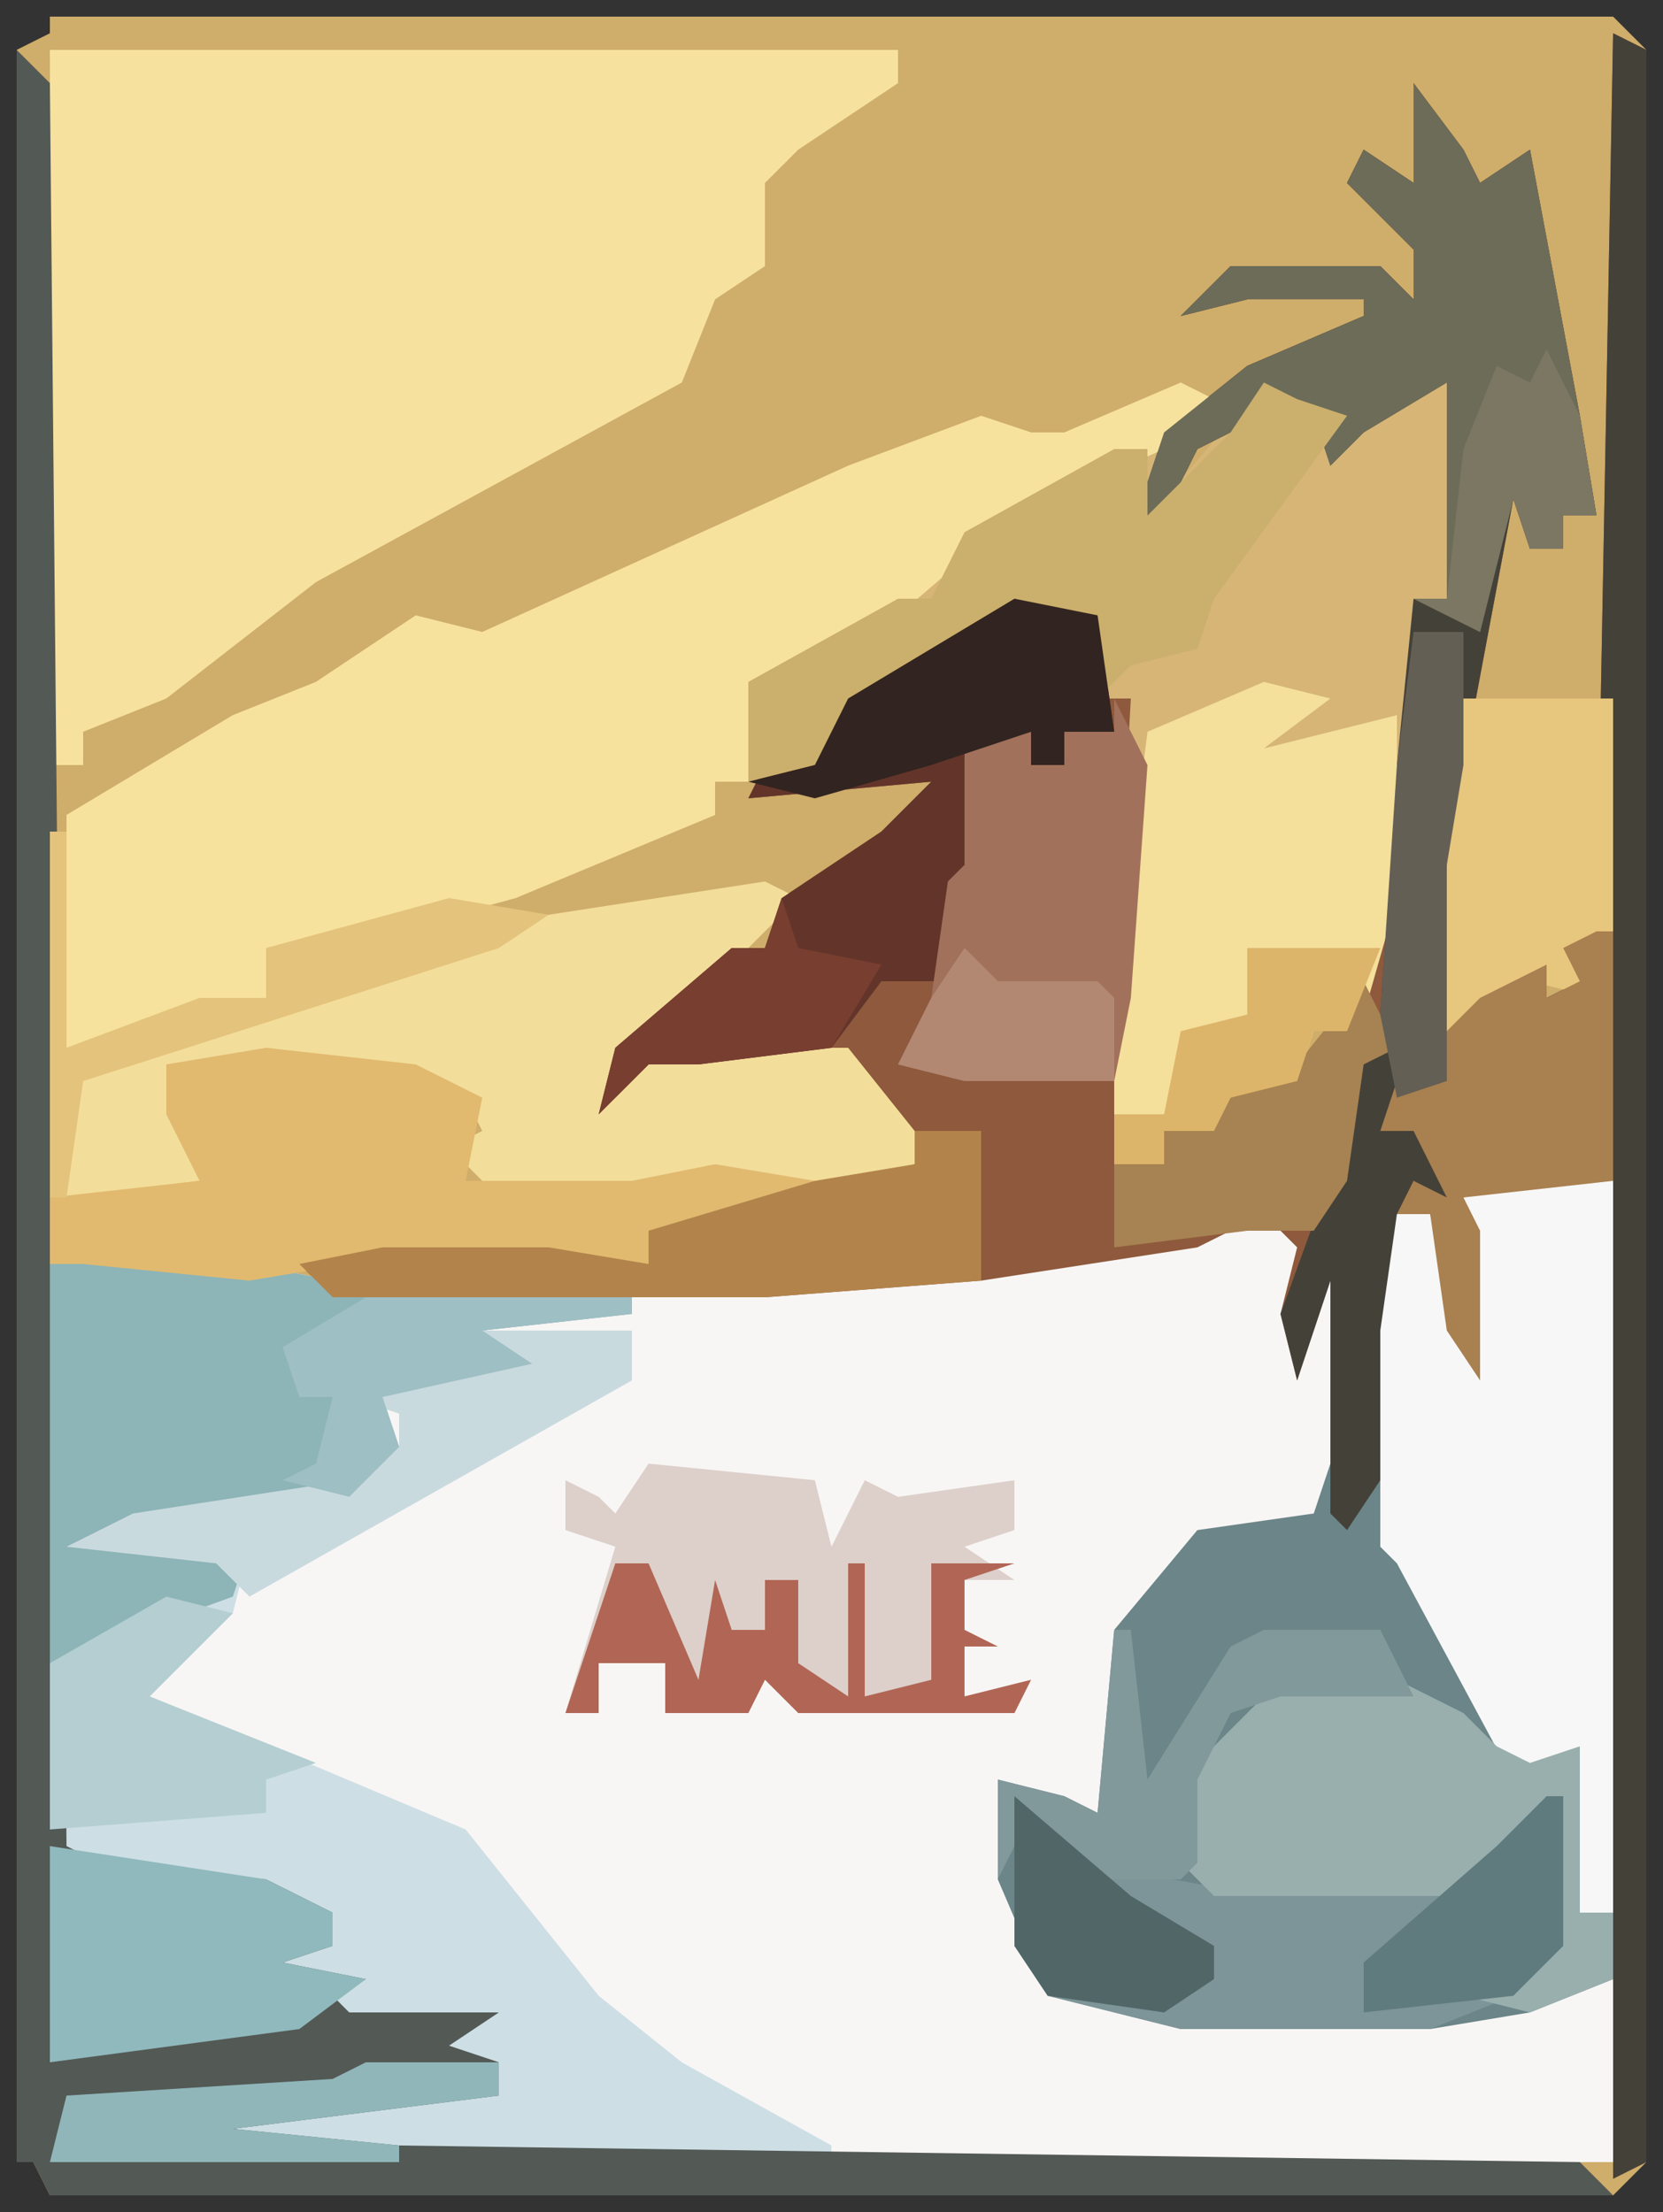 <?xml version="1.0" encoding="UTF-8"?>
<svg version="1.1" xmlns="http://www.w3.org/2000/svg" width="100" height="133">
<rect width="100%" height="100%" fill="#333333" stroke="none"/>
<path d="M0,0 L94,0 L96,2 L96,129 L94,131 L0,131 L-1,129 L-2,129 L-2,2 L0,1 Z M92,1 Z M94,3 Z M94,127 Z M92,129 Z " fill="#CFAD6A" transform="translate(3,1)"/>
<path d="M0,0 L7,0 L7,59 L-66,59 L-81,58 L-81,57 L-68,55 L-60,55 L-60,53 L-69,53 L-69,52 L-63,51 L-70,51 L-70,49 L-75,48 L-73,46 L-70,46 L-70,44 L-76,44 L-76,43 L-86,41 L-87,40 L-87,5 L-80,4 L-70,6 L-44,6 L-24,4 L-15,2 L-13,1 L-13,3 L-11,4 L-11,6 L-9,4 L-9,20 L-8,18 L-6,2 L-4,2 L-2,9 L-2,1 Z " fill="#F8F6F5" transform="translate(90,71)"/>
<path d="M0,0 L2,1 L2,128 L0,129 L0,69 L-9,70 L-8,72 L-8,81 L-10,78 L-11,71 L-13,71 L-14,87 L-16,90 L-17,89 L-17,75 L-19,81 L-20,77 L-19,73 L-21,71 L-25,73 L-38,75 L-51,76 L-77,76 L-79,74 L-74,73 L-64,73 L-58,74 L-58,72 L-48,69 L-42,68 L-46,62 L-55,62 L-58,62 L-61,65 L-60,61 L-53,55 L-51,55 L-50,52 L-44,48 L-41,45 L-52,46 L-51,44 L-48,44 L-46,40 L-41,37 L-36,34 L-31,35 L-31,40 L-29,40 L-28,48 L-30,68 L-27,68 L-27,66 L-24,65 L-25,63 L-19,62 L-15,57 L-12,34 L-10,34 L-10,21 L-15,24 L-17,26 L-18,23 L-20,24 L-21,23 L-25,25 L-27,29 L-29,30 L-27,24 L-22,20 L-15,17 L-15,16 L-22,16 L-26,17 L-23,14 L-14,14 L-12,16 L-12,13 L-16,9 L-15,7 L-12,9 L-12,3 L-9,7 L-8,9 L-5,7 L-2,23 L-1,29 L-3,29 L-3,31 L-5,31 L-6,28 L-9,44 L-11,60 L-8,58 L-4,56 L-4,58 L-2,57 L-3,55 L-1,54 Z " fill="#8E593C" transform="translate(97,2)"/>
<path d="M0,0 L2,1 L-1,4 L-1,7 L5,0 L7,1 L10,2 L11,2 L13,0 L16,0 L17,2 L17,11 L16,15 L14,15 L13,31 L11,38 L8,39 L7,42 L3,43 L2,45 L-1,45 L-1,47 L-4,47 L-4,37 L-3,19 L-5,19 L-6,14 L-11,15 L-19,19 L-22,23 L-28,24 L-28,26 L-40,31 L-51,34 L-55,34 L-55,37 L-64,40 L-67,40 L-67,26 L-57,20 L-52,18 L-46,14 L-42,15 L-20,5 L-12,2 L-9,3 L-7,3 Z " fill="#D6B577" transform="translate(71,23)"/>
<path d="M0,0 L51,0 L51,2 L45,6 L43,8 L43,13 L40,15 L38,20 L16,32 L7,39 L2,41 L2,43 L0,43 Z " fill="#F6E19E" transform="translate(3,3)"/>
<path d="M0,0 L7,0 L7,48 L2,50 L-4,51 L-19,51 L-27,49 L-30,42 L-30,36 L-26,37 L-24,38 L-23,27 L-18,21 L-11,20 L-10,17 L-9,20 L-8,18 L-6,2 L-4,2 L-2,9 L-2,1 Z " fill="#6B8588" transform="translate(90,71)"/>
<path d="M0,0 L10,1 L15,2 L33,3 L33,4 L24,5 L27,7 L18,9 L19,12 L16,15 L3,17 L10,18 L9,22 L4,27 L23,35 L31,45 L36,49 L45,54 L45,55 L19,55 L4,54 L4,53 L17,51 L25,51 L25,49 L16,49 L16,48 L22,47 L15,47 L15,45 L10,44 L12,42 L15,42 L15,40 L9,40 L9,39 L-1,37 L-2,36 L-2,1 Z " fill="#CDDFE5" transform="translate(5,75)"/>
<path d="M0,0 L2,1 L2,128 L0,129 L0,69 L-9,70 L-8,72 L-8,81 L-10,78 L-11,71 L-13,71 L-14,87 L-16,90 L-17,89 L-17,75 L-19,81 L-20,77 L-16,66 L-15,60 L-14,59 L-13,44 L-12,34 L-10,34 L-10,21 L-15,24 L-17,26 L-18,23 L-20,24 L-21,23 L-25,25 L-27,29 L-29,30 L-27,24 L-22,20 L-15,17 L-15,16 L-22,16 L-26,17 L-23,14 L-14,14 L-12,16 L-12,13 L-16,9 L-15,7 L-12,9 L-12,3 L-9,7 L-8,9 L-5,7 L-2,23 L-1,29 L-3,29 L-3,31 L-5,31 L-6,28 L-9,44 L-11,60 L-8,58 L-4,56 L-4,58 L-2,57 L-3,55 L-1,54 Z " fill="#444139" transform="translate(97,2)"/>
<path d="M0,0 L2,1 L-1,4 L-10,8 L-17,14 L-25,18 L-26,24 L-28,24 L-28,26 L-40,31 L-51,34 L-55,34 L-55,37 L-64,40 L-67,40 L-67,26 L-57,20 L-52,18 L-46,14 L-42,15 L-20,5 L-12,2 L-9,3 L-7,3 Z " fill="#F7E29D" transform="translate(71,23)"/>
<path d="M0,0 L2,2 L3,108 L5,109 L15,110 L19,112 L19,114 L16,115 L21,116 L19,117 L20,118 L29,118 L26,120 L29,121 L29,123 L13,125 L23,126 L94,127 L96,129 L2,129 L1,127 L0,127 Z " fill="#535955" transform="translate(1,3)"/>
<path d="M0,0 L2,1 L-3,6 L-9,11 L-9,13 L-5,9 L-1,10 L5,10 L9,15 L9,17 L5,18 L-7,18 L-8,19 L-16,19 L-19,16 L-17,15 L-18,13 L-26,11 L-36,11 L-34,15 L-34,18 L-42,19 L-42,12 L-35,9 L-13,2 Z " fill="#F3DD9A" transform="translate(46,53)"/>
<path d="M0,0 L7,0 L7,44 L5,44 L4,35 L1,36 L-6,23 L-7,22 L-7,9 L-6,2 L-4,2 L-2,9 L-2,1 Z " fill="#F7F7F7" transform="translate(90,71)"/>
<path d="M0,0 L10,1 L15,2 L33,3 L33,4 L24,5 L27,7 L18,9 L19,12 L16,15 L3,17 L10,18 L9,21 L-2,25 L-2,1 Z " fill="#8DB4B7" transform="translate(5,75)"/>
<path d="M0,0 L4,1 L0,4 L8,2 L8,13 L6,20 L3,21 L2,24 L-2,25 L-3,27 L-6,27 L-6,29 L-9,29 L-9,19 L-7,3 Z " fill="#F4DF9B" transform="translate(76,41)"/>
<path d="M0,0 L9,1 L13,3 L12,8 L22,8 L27,7 L33,8 L31,10 L23,11 L23,13 L5,13 L-1,14 L-11,13 L-13,13 L-13,9 L-4,8 L-6,4 L-6,1 Z " fill="#E1BA6F" transform="translate(16,63)"/>
<path d="M0,0 L10,1 L11,5 L13,1 L15,2 L22,1 L22,4 L19,5 L22,7 L19,7 L19,10 L21,11 L19,11 L19,14 L23,13 L22,15 L9,15 L7,13 L6,15 L1,15 L1,12 L-3,12 L-3,15 L-5,15 L-2,5 L-5,4 L-5,1 L-3,2 L-2,3 Z " fill="#DDD0CB" transform="translate(39,88)"/>
<path d="M0,0 L5,1 L6,8 L3,8 L3,10 L1,10 L1,8 L-2,10 L-2,16 L-3,20 L-4,23 L-8,23 L-11,27 L-19,28 L-22,28 L-25,31 L-24,27 L-17,21 L-15,21 L-14,18 L-8,14 L-5,11 L-16,12 L-15,10 L-12,10 L-10,6 L-5,3 Z " fill="#63352A" transform="translate(61,36)"/>
<path d="M0,0 L4,4 L15,6 L16,4 L16,6 L26,5 L33,0 L33,9 L30,12 L25,14 L10,14 L2,12 L0,9 Z " fill="#7D9598" transform="translate(61,108)"/>
<path d="M0,0 L3,4 L4,6 L7,4 L10,20 L11,26 L9,26 L9,28 L7,28 L6,25 L4,33 L0,31 L2,31 L2,18 L-3,21 L-5,23 L-6,20 L-8,21 L-9,20 L-13,22 L-15,26 L-17,27 L-15,21 L-10,17 L-3,14 L-3,13 L-10,13 L-14,14 L-11,11 L-2,11 L0,13 L0,10 L-4,6 L-3,4 L0,6 Z " fill="#6D6C58" transform="translate(85,5)"/>
<path d="M0,0 L7,0 L11,2 L13,4 L15,5 L18,4 L18,14 L20,14 L20,18 L15,20 L11,19 L16,16 L16,8 L10,13 L-4,13 L-6,11 L-6,6 L-1,1 Z " fill="#99AFAE" transform="translate(77,101)"/>
<path d="M0,0 L2,1 L5,2 L-3,13 L-4,16 L-8,17 L-10,19 L-11,14 L-16,15 L-24,19 L-27,23 L-31,24 L-31,18 L-22,13 L-20,13 L-18,9 L-9,4 L-7,4 L-7,8 L-2,3 Z " fill="#CBAF6C" transform="translate(76,23)"/>
<path d="M0,0 L2,4 L1,18 L0,23 L-9,23 L-13,22 L-11,18 L-10,11 L-9,10 L-9,3 L-5,2 L-5,4 L-3,4 L-3,2 L0,2 Z " fill="#A2715C" transform="translate(67,42)"/>
<path d="M0,0 L9,0 L9,14 L7,16 L8,18 L4,17 L1,20 L-2,20 L-2,10 Z " fill="#E7C67D" transform="translate(88,42)"/>
<path d="M0,0 L4,0 L4,9 L-9,10 L-35,10 L-37,8 L-32,7 L-22,7 L-16,8 L-16,6 L-6,3 L0,2 Z " fill="#B2844B" transform="translate(55,68)"/>
<path d="M0,0 L1,0 L1,15 L-8,16 L-7,18 L-7,27 L-9,24 L-10,17 L-12,17 L-11,15 L-9,16 L-11,12 L-13,12 L-12,9 L-9,9 L-9,6 L-7,4 L-3,2 L-3,4 L-1,3 L-2,1 Z " fill="#A98050" transform="translate(96,56)"/>
<path d="M0,0 L13,2 L17,4 L17,6 L14,7 L19,8 L15,11 L0,13 Z " fill="#90B9BD" transform="translate(3,111)"/>
<path d="M0,0 L9,0 L9,3 L-14,16 L-16,14 L-25,13 L-21,11 L-8,9 L-8,7 L-5,7 L-5,5 L-8,4 L1,2 Z " fill="#C9DADF" transform="translate(29,80)"/>
<path d="M0,0 L5,1 L6,8 L3,8 L3,10 L1,10 L1,8 L-5,10 L-12,12 L-16,11 L-12,10 L-10,6 L-5,3 Z " fill="#322420" transform="translate(61,36)"/>
<path d="M0,0 L2,4 L0,5 L-1,12 L-3,15 L-7,15 L-15,16 L-15,11 L-12,11 L-12,9 L-9,8 L-10,6 L-4,5 Z " fill="#A78252" transform="translate(82,59)"/>
<path d="M0,0 L4,1 L-1,6 L9,10 L6,11 L6,13 L-7,14 L-7,4 Z " fill="#B4CED2" transform="translate(10,96)"/>
<path d="M0,0 L2,0 L5,7 L6,1 L7,4 L9,4 L9,1 L11,1 L11,6 L14,8 L14,0 L15,0 L15,8 L19,7 L19,0 L24,0 L21,1 L21,4 L23,5 L21,5 L21,8 L25,7 L24,9 L11,9 L9,7 L8,9 L3,9 L3,6 L-1,6 L-1,9 L-3,9 Z " fill="#B16655" transform="translate(37,94)"/>
<path d="M0,0 L1,0 L2,9 L7,1 L9,0 L16,0 L18,4 L10,4 L7,5 L5,9 L5,14 L4,15 L-2,15 L-5,11 L-7,15 L-7,9 L-3,10 L-1,11 Z " fill="#82999B" transform="translate(67,98)"/>
<path d="M0,0 L1,0 L1,13 L9,10 L13,10 L13,7 L24,4 L30,5 L27,7 L2,15 L1,22 L0,22 Z " fill="#E4C37C" transform="translate(3,50)"/>
<path d="M0,0 L1,0 L1,9 L-2,12 L-11,13 L-11,10 L-3,3 Z " fill="#5F7B7E" transform="translate(93,108)"/>
<path d="M0,0 L3,0 L3,8 L2,14 L2,27 L-1,28 L-2,23 L-1,8 Z " fill="#645F55" transform="translate(85,38)"/>
<path d="M0,0 L7,6 L12,9 L12,11 L9,13 L2,12 L0,9 Z " fill="#506667" transform="translate(61,108)"/>
<path d="M0,0 L8,0 L6,5 L4,5 L3,8 L-1,9 L-2,11 L-5,11 L-5,13 L-8,13 L-8,10 L-5,10 L-4,5 L0,4 Z " fill="#DDB56A" transform="translate(75,57)"/>
<path d="M0,0 L16,0 L16,1 L7,2 L10,4 L1,6 L2,9 L-1,12 L-5,11 L-3,10 L-2,6 L-4,6 L-5,3 Z " fill="#9EBFC3" transform="translate(22,78)"/>
<path d="M0,0 L1,3 L6,4 L3,9 L-5,10 L-8,10 L-11,13 L-10,9 L-3,3 L-1,3 Z " fill="#783E30" transform="translate(47,54)"/>
<path d="M0,0 L8,0 L8,2 L-8,4 L2,5 L2,6 L-19,6 L-18,2 L-2,1 Z " fill="#90B6B9" transform="translate(22,124)"/>
<path d="M0,0 L2,2 L8,2 L9,3 L9,8 L0,8 L-4,7 L-2,3 Z " fill="#B38873" transform="translate(58,57)"/>
<path d="M0,0 L2,4 L3,10 L1,10 L1,12 L-1,12 L-2,9 L-4,17 L-8,15 L-6,15 L-5,6 L-3,1 L-1,2 Z " fill="#7B7762" transform="translate(93,21)"/>
<path d="M0,0 Z " fill="#000000" transform="translate(2,130)"/>
<path d="M0,0 Z " fill="#0B0B0A" transform="translate(2,2)"/>
</svg>
